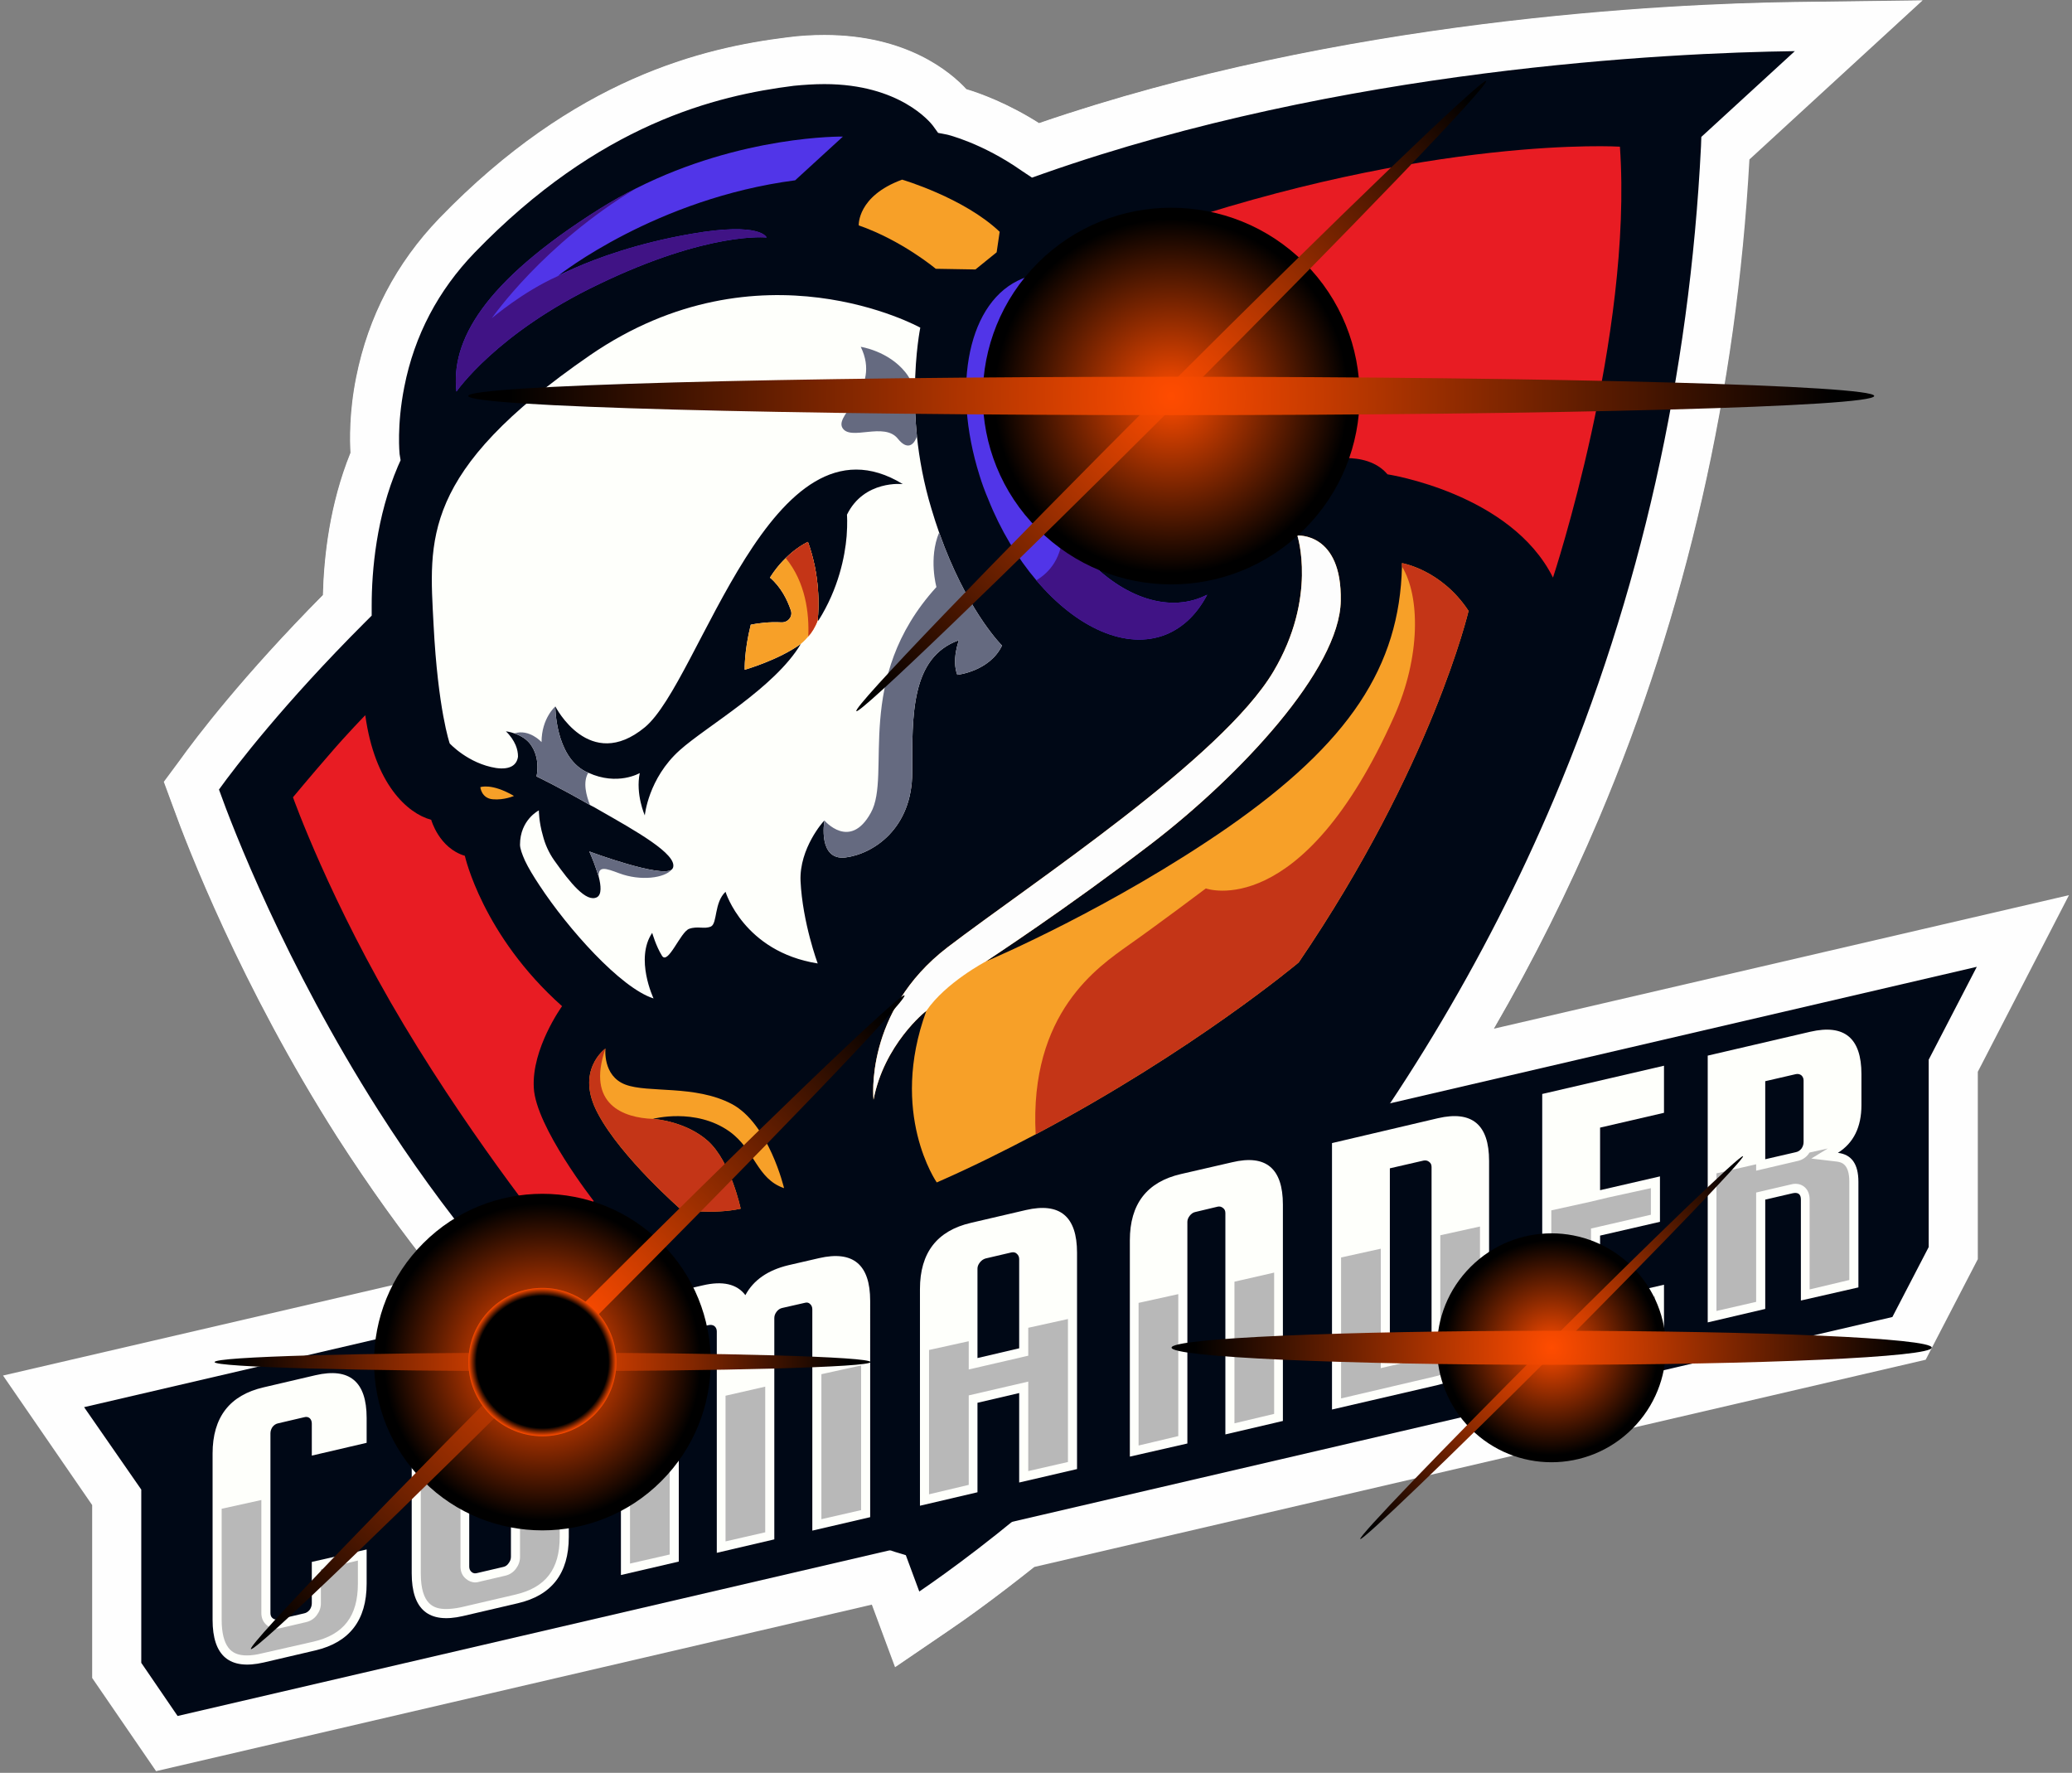 <svg version="1.2" xmlns="http://www.w3.org/2000/svg" viewBox="0 0 616 527" width="616" height="527"><rect x="0" y="0" width="616" height="527" fill="#808080" stroke="none"/><defs><radialGradient id="g1" cx="0" cy="0" r="1" href="#P" gradientTransform="rotate(135 -3.212 235.843) scale(50.033)"><stop offset=".13" stop-color="#ff4c00"/><stop offset=".94"/></radialGradient><radialGradient id="g2" cx="0" cy="0" r="1" href="#P" gradientTransform="rotate(135 4.496 232.131) scale(137.39)"><stop stop-color="#ff4c00"/><stop offset=".94"/></radialGradient><radialGradient id="g3" cx="0" cy="0" r="1" href="#P" gradientTransform="rotate(180 80.632 202.436) scale(97.503)"><stop stop-color="#ff4c00"/><stop offset=".94"/></radialGradient><radialGradient id="g4" cx="0" cy="0" r="1" href="#P" gradientTransform="rotate(135 149.716 130.98) scale(55.993)"><stop stop-color="#ff4c00"/><stop offset=".94"/></radialGradient><radialGradient id="g5" cx="0" cy="0" r="1" href="#P" gradientTransform="rotate(135 149.756 130.995) scale(132.433)"><stop stop-color="#ff4c00"/><stop offset=".94"/></radialGradient><radialGradient id="g6" cx="0" cy="0" r="1" href="#P" gradientTransform="rotate(180 174.099 58.865) scale(209.029)"><stop stop-color="#ff4c00"/><stop offset=".94"/></radialGradient><radialGradient id="g7" cx="0" cy="0" r="1" href="#P" gradientTransform="rotate(135 147.66 295.841) scale(34.022)"><stop stop-color="#ff4c00"/><stop offset=".94"/></radialGradient><radialGradient id="g8" cx="0" cy="0" r="1" href="#P" gradientTransform="rotate(135 147.65 295.834) scale(80.465)"><stop stop-color="#ff4c00"/><stop offset=".94"/></radialGradient><radialGradient id="g9" cx="0" cy="0" r="1" href="#P" gradientTransform="rotate(180 230.636 200.312) scale(112.991)"><stop stop-color="#ff4c00"/><stop offset=".94"/></radialGradient><radialGradient id="g10" cx="0" cy="0" r="1" href="#P" gradientTransform="rotate(135.001 -3.22 235.834) scale(22.029)"><stop offset=".89"/><stop offset="1" stop-color="#ff4c00"/></radialGradient><linearGradient id="P" gradientUnits="userSpaceOnUse"/></defs><style>.a{fill:#fefefe}.b{fill:#000816}.c{fill:#f7a028}.d{fill:#fefffb}.f{fill:#5135e8}</style><path class="a" d="M27.4 498.8v-51.4L.9 408.9 129.7 379c-10.3-12.7-20.1-26.5-29.5-41.1-28.6-44.9-44.6-86.5-48.8-98.2l-2.7-7.3 4.6-6.2c5-7 19.1-25.5 42.7-49.3.3-11.4 2-27 8.2-42.3-.2-3.7-.4-12.1 1.7-22.5 3.6-18 11.9-33.9 24.7-47.2 40.3-41.7 78.4-50.7 103.5-53.8 3.8-.5 7.4-.7 11-.7 24.6 0 37.6 11.1 42.2 16.1 4 1.2 12.3 4.2 21.6 10.1C398.8 5.7 495.6 1.1 533.4.6l38.2-.5-51.5 47.3c-3.8 68.7-18.8 134.6-44.7 195.8-9.1 21.4-19.5 42.3-31.3 62.6l171-39.7-27.1 52.5v55.7l-15.5 29.9-265 61.6c-11.2 8.9-20.2 15.4-26 19.3l-15.4 10.5-6.9-18.6-212.8 49.5z"/><path class="a" d="M258.2 473.9c-32.7-11-63.7-29.9-92.4-56.3-23.6-21.8-45.6-48.6-65.5-79.7-28.6-45-44.6-86.6-48.8-98.2l-2.6-7.2 4.5-6.2c5-7 19.1-25.5 42.7-49.4.3-11.4 2-26.9 8.2-42.2-.2-3.8-.4-12.1 1.7-22.5 3.6-18.1 11.9-33.9 24.7-47.2C171 23.3 209 14.3 234.2 11.2c3.7-.5 7.3-.7 10.9-.7 24.5 0 37.5 11.1 42.1 16.1 4 1.2 12.3 4.1 21.7 10.1C398.8 5.8 495.6 1.3 533.4.7l37.9-.5-51.4 47.1c-3.7 68.8-18.7 134.6-44.6 195.8-21 49.7-49.3 96.4-83.9 138.9-46.5 57.1-92.4 91.1-109.9 103l-15.3 10.4z"/><path class="b" d="M269.3 462.3l-3.3-1c-31.9-10.2-62.3-28.5-90.4-54.4-22.7-20.9-43.9-46.7-63.1-76.8-27.8-43.7-43.3-83.9-47.4-95.4 4.9-6.8 19.2-25.5 43.4-49.7l2-2v-2.9c0-10.6 1.4-26.5 7.8-41.5l.8-1.8-.3-1.8c0-.1-.9-8.4 1.4-20 3-15.3 10.1-28.7 20.9-39.9C178.2 36.7 213 28.4 236 25.5c3.1-.3 6.1-.5 9.1-.5 22.4 0 31.5 11.4 32.2 12.3l1.6 2.2 2.6.5c.1 0 10.5 2.5 22.3 10.8l3 2 3.4-1.2c88.7-31.2 185.4-35.9 223.4-36.4l-27.8 25.5-.1 2.8c-3.4 68.2-18.1 133.5-43.7 194-20.5 48.4-48 93.9-81.8 135.3-45.4 55.7-90 88.8-106.9 100.3z"/><path class="c" d="M436.6 181.6s-10.8 46.2-50.5 104.5c0 0-31.3 26.3-78.2 51.1-9.3 4.9-19.1 9.8-29.4 14.3 0 0-14.3-20.5-3.1-51-.4.2-12.6 10.1-15.7 26.4 0 0-2.9-26.2 22-45.3 25-19.1 81.5-56.1 96.9-82 13.1-22.1 7.1-40.4 7.1-40.4s13.3-1 12.9 19.4c-.3 20.4-30.1 52.1-56.3 72.2-25.6 19.6-48.2 34.3-49.2 35 1.9-.8 37.5-16 71.9-39.8 36.2-25.2 51.1-47.9 51.8-77.6v-1s11.7 1.9 19.8 14.2zm-242.5 151h.1c1.1.1 9.9.9 16.3 6.6 6.8 6.2 9.7 20.1 9.7 20.1-8.1 1.8-17.7.3-17.7.3s-17.8-15.5-24.7-28.5c-7-12.9 2.2-19.4 2.2-19.4s-.9 8.1 5.9 10.7c6.8 2.6 20.7 0 31.7 5.8 11 5.9 15.5 25 15.5 25-8.2-2.8-8.6-11.4-16.3-16.9-10.1-7.1-22.7-3.7-22.7-3.7z"/><path fill-rule="evenodd" class="d" d="M297.9 191.9c-3.7 7.7-13.3 8.7-13.3 8.7-1.7-4.4.4-10.1.5-10.3-14.4 5.1-13.9 22.5-13.9 39.3 0 16.8-11.7 24.3-19.9 25.3-8.1.9-6.3-10.5-6.2-11-.3.2-7.5 8.3-7.1 18 .6 12.4 5.1 24.5 5.1 24.5-22-3.5-27.4-21.3-27.4-21.3-3.4 3.2-2.4 9.3-4.3 10.3-2 .9-3.9-.2-6.5.7-2.6.9-6.3 10.9-8.1 8-1.8-2.9-2.9-6.8-2.9-6.8-5.2 7.7.4 19.5.4 19.5-9.8-3.1-25.5-20.8-33.9-33.6-1.8-2.7-3.3-5.2-4.3-7.3-.9-2-1.5-3.7-1.5-4.8 0-7.4 5.6-10.2 5.6-10.2s0 3.4 1.2 7.5c.6 2.4 1.7 5 3.4 7.4 4.7 6.6 9.5 12.6 12.7 10.9 1.4-.8 1.2-3.4.5-6.1q-.3-1-.7-2.1c-.9-2.8-2.1-5.3-2.1-5.4.5.2 21.3 7.9 24.5 5.4q.3-.3.4-.6c1.3-4-11.3-11-21.8-17q-1.5-.9-2.9-1.6c-9-5.2-15.9-8.5-15.9-8.5s1.2-4.7-1.3-8.8c-1.3-2.3-3.6-3.4-5.3-4-1.4-.5-2.5-.6-2.5-.6 1.3 1.2 2.3 2.7 2.9 4.1.5 1.2.7 2.3.7 3.4-.3 2.4-2.2 4-6.5 3.4-8.3-1.3-13.8-7.3-13.8-7.3s-3.5-10-4.8-35.3c-1.3-25.2-4-45.3 46.5-80.1 50.5-34.7 98.2-8.2 98.2-8.2s-1.5 7.3-1.6 18.4c-.1 4.2.1 8.8.6 13.9.7 6.6 2 13.9 4.3 21.5q1.1 3.7 2.3 7.1.8 2.2 1.6 4.3c8 20.4 17.1 29.3 17.1 29.3zm-29.5-48c-39.1-23.9-60.2 58.7-76.7 72.3-16.5 13.6-26.6-6.2-26.6-6.2s-.1 14.6 8.9 19.3q.5.2.9.4c8.7 4 15.3.1 15.3.1-1.3 6.3 1.5 12.6 1.5 12.6s1-11 10.4-19.4c7.9-7.1 28.2-18.5 36-31.6-6.6 4.8-16.7 7.7-16.7 7.7s-.2-5.4 1.8-13.4c1.9-.4 5.4-.9 9.1-.7 2 .1 3.5-1.8 2.8-3.6-1-3-2.9-6.9-6.2-9.7 5-7.9 11.3-10.6 11.3-10.6 3.6 9.9 3.3 19.1 2.9 23.3h.1l.1.1c6-9.5 7.9-19.1 8.4-25.1.3-3.9.1-6.4.1-6.4 5.1-10.4 16.6-9.1 16.6-9.1z"/><path d="M398.6 178.6c-.3 20.4-30.1 52.1-56.3 72.2-25.6 19.6-48.2 34.3-49.2 35 0 0-12 6.3-17.7 14.7-.4.2-12.6 10.1-15.7 26.4 0 0-2.9-26.2 22-45.3 25-19.1 81.5-56.1 96.9-82 13.1-22.1 7.1-40.4 7.1-40.4s13.3-1 12.9 19.4z" fill="#fdfdfd"/><path class="c" d="M268.2 53.4s18.4 5.4 29 15.5l-.9 6.1-6.3 5.1-11.8-.2s-10-8.4-22.9-12.9c0 0-.5-8.7 12.9-13.6zM142.8 234s3.3-1.3 10 2.6c0 0-2.9 1.3-6.3 1-3.4-.3-3.7-3.6-3.7-3.6z"/><path fill-rule="evenodd" class="c" d="M355.2 163.1c-7.5 3.1-16.8-1.5-24.2-10.6-3.1-3.8-5.8-8.5-8-13.7-7.1-17.8-4.4-35.6 6.2-39.9 10.1-4.1 23.7 5.6 31.2 21.9q.5 1.2 1 2.5c7.2 17.7 4.4 35.6-6.2 39.8zm2.2-34.6q-.7-2.6-1.8-5.2c-5.8-14.3-16.1-23.7-23.1-20.9-3.7 1.5-5.7 6.3-5.8 12.5-.2 5.4 1.1 11.9 3.7 18.5 1.1 2.6 2.3 5.1 3.6 7.3 5.8 10.1 13.8 15.9 19.5 13.6q.5-.2 1-.5c5.2-3.3 6.3-13.7 2.9-25.3z"/><path class="c" d="M243.1 184.4c-.7 2-1.8 3.7-2.8 4.8-1.2 1.4-2.2 2.2-2.2 2.2-6.6 4.8-16.7 7.7-16.7 7.7s-.2-5.4 1.8-13.4c1.9-.4 5.4-.9 9.1-.7 2 .1 3.5-1.8 2.8-3.6-1-3-2.9-6.9-6.2-9.7 1.5-2.4 3.1-4.3 4.7-5.8 3.5-3.5 6.6-4.8 6.6-4.8 3.6 9.9 3.3 19.1 2.9 23.3z"/><path class="f" d="M236.4 53.6c-41.3 5.4-69.9 27.9-70.6 28.5.3-.2 2-1.1 5-2.4 6.3-2.8 18.5-7.4 34.8-10.2 20.7-3.6 22.3 1.1 22.3 1.1s-17.1-1.9-49.9 13.9c-30.4 14.5-42.3 31.9-42.3 31.9-1.7-14.9 7.7-32.4 42.7-54.4q5.3-3.3 10.7-6c31.5-15.9 61.5-15.4 61.5-15.4zm122.5 123.2c-2.9 5.5-6.9 9.6-12.2 11.8-11.9 4.8-26.7-2-38.6-16.1-5.6-6.6-10.6-14.8-14.3-24.1q-1.5-3.5-2.6-7.1c-8.4-26.7-3.3-52 12.8-58.5 8.2-3.3 17.8-1.1 26.9 5.2-3.2-.1-6.4.4-9.4 1.6-16.1 6.5-21.2 31.5-11.4 55.8 1.7 4.1 3.7 8 5.9 11.5q2.2 3.4 4.7 6.4c10.7 12.9 24.8 19 36.4 14.3l1.8-.8z"/><path class="f" d="M349.9 147.2c-3 0-9.4-5.5-13.6-15.9-1.7-4.1-3.1-8.9-3-13.4 0-1.3.2-2.5.9-3.6.1-.3.3-.6.6-.7 2.1-1.2 5.8 2.9 6.9 4.2 2.8 3.1 4.8 6.8 6.4 10.6 3.5 8.9 3.2 16 1.8 18.8z"/><path d="M358.9 176.8c-2.9 5.5-6.9 9.6-12.2 11.8-11.9 4.8-26.7-2-38.6-16.1 3.7-2.2 8-6.6 7.9-15.6q2.2 3.4 4.7 6.4c10.7 12.9 24.8 19 36.4 14.3l1.8-.8zm-131-106.2s-17.1-1.9-49.9 13.9c-30.4 14.5-42.3 31.9-42.3 31.9-1.7-14.9 7.7-32.4 42.7-54.4q5.3-3.3 10.7-6c-27.6 16.6-42.5 38.1-42.9 38.6.3-.2 9.1-7.8 19.6-12.5l5-2.4c6.3-2.8 18.5-7.4 34.8-10.2 20.7-3.6 22.3 1.1 22.3 1.1z" fill="#401385"/><path d="M159.5 230.8s1.2-4.7-1.3-8.8c-1.3-2.3-3.6-3.4-5.3-4 4.5-1.4 8.1 2.6 8.1 2.6 0-7.1 4.1-10.6 4.1-10.6s-.1 14.6 8.9 19.3q.5.2.9.4c-1.7 2.8-.6 6.8.5 9.6-9-5.2-15.9-8.5-15.9-8.5zm113.1-101.1c-1 2.9-3 4-5.6.8-4.1-5.3-14.3.8-16.6-3.4-2.2-4.2 11.7-11.3 5.5-24 0 0 8.2 1.2 13.3 7.6 1.2 1.5 2.1 3.3 2.8 5.1-.1 4.2.1 8.8.6 13.9zm25.3 62.2c-3.7 7.7-13.3 8.7-13.3 8.7-1.7-4.4.4-10.1.5-10.3-14.4 5.1-13.9 22.5-13.9 39.3 0 16.8-11.7 24.3-19.9 25.3-8.1.9-6.3-10.5-6.2-11 0 0 7.6 9 13.8-2.3 6.3-11.2-5.4-39.7 19.5-67.1 0 0-2.4-8.5.8-16.2q.8 2.2 1.6 4.3c8 20.4 17.1 29.3 17.1 29.3zm-98.2 66.6c-2.1 2.5-9.2 3.5-15.6 1.1-4-1.5-6.3-2.3-6.1 1q-.3-1-.7-2.1c-.9-2.8-2.1-5.3-2.1-5.4.5.2 21.3 7.9 24.5 5.4z" fill="#656a80"/><path d="M220.2 359.3c-8.1 1.8-17.7.3-17.7.3s-17.8-15.5-24.7-28.5c-7-12.9 2.2-19.4 2.2-19.4-5.8 16.7 5.5 20.6 14.1 20.9h.1c1.1.1 9.9.9 16.3 6.6 6.8 6.2 9.7 20.1 9.7 20.1zm216.4-177.7s-10.8 46.2-50.5 104.5c0 0-31.3 26.3-78.2 51.1-1.9-36.2 18.6-49.8 27.7-56.3 9.1-6.4 22.9-16.8 22.9-16.8s28.5 10.4 56-51.2c7.9-17.7 7.7-35.7 2.3-44.5v-1s11.7 1.9 19.8 14.2zm-81.4-18.5c-7.5 3.1-16.8-1.5-24.2-10.6 2.4-2.7 3-7.6 3-11.8 5.8 10.1 13.8 15.9 19.5 13.6q.5-.2 1-.5c5.2-3.3 6.3-13.7 2.9-25.3 2.7-1.6 3.6-3.5 3-7.7q.5 1.2 1 2.5c7.2 17.7 4.4 35.6-6.2 39.8zm-112.1 21.3c-.7 2-1.8 3.7-2.8 4.8.3-6.9-.8-16.1-6.7-23.3 3.5-3.5 6.6-4.8 6.6-4.8 3.6 9.9 3.3 19.1 2.9 23.3z" fill="#c43517"/><path d="M342.8 68.6s10.1 2.5 16.5 15c0 0 26.8 11.7 33.3 53.5 0 0 13.4-3.8 19.9 3.9 0 0 36.7 5.6 49.2 30.7 0 0 23.8-71.8 19.9-128.1 0 0-56.1-3.5-138.8 25zm-234.2 144c2.8 20.4 12.5 29.2 19.6 31.1 0 0 2.3 8.4 10 10.7 0 0 5.2 23.6 28.9 44.7 0 0-9.1 12.6-8.4 24.3.6 11.6 17.8 33.6 17.8 33.6l-10.4 13.7s-24-29.3-46-66-33-67.7-33-67.7 5.4-6.5 10.8-12.7c5.4-6.3 10.7-11.7 10.7-11.7z" fill="#e81c23"/><path class="b" d="M587.7 287.4L573.4 315v55.7l-10.8 20.8L52.8 510.1 42 494.3v-51.5l-17-24.5z"/><path class="d" d="M92.7 476.6v-12.3l16.3-3.7v10.2q0 16.2-15.2 19.8l-15.4 3.6q-15.2 3.5-15.2-12.7v-49.4q0-16.2 15.2-19.7l15.4-3.6q15.2-3.5 15.2 12.7v7.4l-16.3 3.8v-9.5q0-1-.6-1.6-.7-.6-1.7-.3l-7.7 1.8q-1 .2-1.7 1.1-.6.9-.6 1.9v53.4q0 1 .6 1.5.7.6 1.7.4l7.7-1.8q1-.2 1.7-1.1.6-.9.6-1.9z"/><path fill-rule="evenodd" class="d" d="M169.1 407.5v49.4q0 16.2-15.2 19.7l-16.3 3.8q-15.2 3.5-15.2-12.7v-49.3q0-16.2 15.2-19.8l16.3-3.7q15.2-3.6 15.2 12.6zm-17.2 55.3v-53.4q0-1-.7-1.6-.6-.5-1.6-.3l-7.7 1.8q-1 .2-1.7 1.1-.7.9-.7 1.9v53.4q0 1 .7 1.6.7.6 1.7.3l7.7-1.8q1-.2 1.6-1.1.7-.9.7-1.9z"/><path class="d" d="M201.8 464.2l-17.2 4v-64.3q0-16.2 15.2-19.7l9.1-2.1q8.9-2.1 12.7 2.9 3.6-6.7 12.8-8.9l9.1-2.1q15.2-3.5 15.2 12.7V451l-17.2 4v-65.8q0-1-.7-1.6-.6-.6-1.6-.3l-6.6 1.5q-1 .2-1.7 1.1-.7.9-.7 1.9v65.8l-17.1 4v-65.8q0-1-.7-1.6-.7-.5-1.7-.3l-6.6 1.5q-1 .3-1.6 1.1-.7.9-.7 1.9z"/><path fill-rule="evenodd" class="d" d="M305 359.7q15.2-3.5 15.2 12.7v64.3l-17.2 4v-26.6l-12.4 2.9v26.6l-17.1 4v-64.4q0-16.2 15.2-19.7zm-14.4 44l12.4-2.9v-26.5q0-1-.7-1.6-.6-.6-1.6-.4l-7.7 1.8q-1 .3-1.7 1.2-.7.9-.7 1.8z"/><path class="d" d="M381.4 422.4l-17.1 4v-65.8q0-1-.7-1.5-.7-.6-1.6-.4l-6.7 1.6q-.9.2-1.6 1.1-.7.9-.7 1.8v65.9l-17.1 3.9v-64.3q0-16.2 15.2-19.7l15.2-3.5q15.1-3.6 15.1 12.6z"/><path fill-rule="evenodd" class="d" d="M427.5 332.4q15.2-3.5 15.2 12.7V392q0 16.2-15.2 19.7L396 419v-79.2zm-1.9 65.5v-51q0-1-.7-1.5-.7-.6-1.7-.4l-10 2.3v55.9l10-2.3q1-.2 1.7-1.1.7-.9.7-1.9z"/><path class="d" d="M475.7 386.3l19-4.4v14.2l-36.2 8.4v-79.3l36.2-8.4v14l-19 4.4v18.6l17.8-4.1v13.5l-17.8 4.1z"/><path fill-rule="evenodd" class="d" d="M524.8 356.6v32.5l-17.1 4v-79.3l30.5-7.1q15.2-3.5 15.2 12.6v9.2q0 9.8-7 14.2 6.1.7 6.1 8.6v31.4l-17.1 3.9v-30q0-2.4-2.4-1.9zm0-35.2v23.2l9.1-2.1q1-.2 1.7-1.1.6-.9.6-1.9v-18.3q0-.9-.6-1.5-.7-.6-1.7-.4z"/><path d="M65.9 481.5c0 3.8.7 6.6 2 8.3 1.2 1.6 3 2.3 5.5 2.3q2 0 4.4-.6l15.4-3.5c9-2.1 13.2-7.6 13.2-17.2v-6.9l-11 2.6v10.1q0 1.9-1.2 3.5c-.8 1.1-1.9 1.8-3.2 2.1l-7.7 1.8q-.6.1-1.1.1c-1.1 0-2.1-.3-2.9-1-1.1-.9-1.6-2.2-1.6-3.6v-33.6l-11.8 2.6zm88.7-18.7q0 1.9-1.2 3.5c-.8 1.1-1.9 1.8-3.2 2.1l-7.7 1.8q-.6.2-1.2.2c-1 0-2-.4-2.8-1.1-1.1-.9-1.6-2.2-1.6-3.6v-33.1l-11.8 2.6v32.5c0 9.4 4 10.6 7.5 10.6q2 0 4.4-.5l16.3-3.8c8.9-2.1 13.1-7.5 13.1-17.1V426l-11.8 2.6zm89.6-11.2l11.8-2.7v-43l-11.8 2.6zm-56.9 13.2l11.8-2.7v-43.5l-11.8 2.7zm28.4-6.6l11.8-2.7v-43.3l-11.8 2.7zm90-55.2l-17.7 4.1v-8.4l-11.8 2.6v42.9l11.8-2.8v-26.6l17.7-4.1v26.6l11.8-2.7v-42.5l-11.8 2.6zm61.3 20.1l11.8-2.8v-42L367 381zm-28.5 6.6l11.8-2.8v-42.2l-11.8 2.6zm89.7-31.7q0 1.8-1.2 3.5c-.8 1-1.9 1.8-3.2 2.1l-13.3 3.1v-35.5l-11.8 2.6v41.9l28.2-6.6c9-2.1 13.1-7.5 13.1-17.1v-27.4l-11.8 2.6zm44.8-40.8l-11.8 2.6v41.3L492 394v-8.7l-19 4.4v-24.5l17.8-4.1v-7.9L478 356zm65-14.6q-.2.2-.3.4c-.8 1.1-1.9 1.8-3.2 2.1l-12.4 2.9v-1.9l-11.8 2.7v40.9l11.8-2.7v-32.5l10.3-2.4q.7-.2 1.4-.2c2.1 0 4.2 1.5 4.2 4.7v26.7l11.8-2.8v-29.2c0-5.5-2.5-5.8-3.7-6l-7.6-.9 4.9-3z" fill="#b8b8b8"/><path d="M125.9 440.3c-19.6-19.6-19.6-51.3 0-70.8 19.5-19.5 51.2-19.5 70.7 0 19.6 19.5 19.6 51.2 0 70.8-19.5 19.5-51.2 19.5-70.7 0z" style="mix-blend-mode:screen" fill="url(#g1)"/><path d="M74.6 490.2c-1-1.1 41.6-45.4 95.3-99.1 53.6-53.6 98-96.3 99-95.2 1.1 1.1-41.5 45.4-95.2 99.1-53.6 53.6-98 96.3-99.1 95.2z" style="mix-blend-mode:screen" fill="url(#g2)"/><path d="M63.8 404.9c0-1.6 43.6-2.8 97.5-2.8 53.8 0 97.5 1.2 97.5 2.8 0 1.5-43.7 2.7-97.5 2.7-53.9 0-97.5-1.2-97.5-2.7z" style="mix-blend-mode:screen" fill="url(#g3)"/><path d="M308.6 157.3c-21.9-21.8-21.9-57.3 0-79.2 21.9-21.8 57.3-21.8 79.2 0 21.9 21.9 21.9 57.4 0 79.2-21.9 21.9-57.3 21.9-79.2 0z" style="mix-blend-mode:screen" fill="url(#g4)"/><path d="M254.6 211.4c-1.1-1.1 40-43.8 91.7-95.5 51.8-51.7 94.5-92.8 95.5-91.8 1.1 1-40 43.8-91.7 95.5-51.8 51.7-94.5 92.8-95.5 91.8z" style="mix-blend-mode:screen" fill="url(#g5)"/><path d="M139.2 117.7c0-3.1 93.6-5.7 209-5.7s209 2.6 209 5.7c0 3.2-93.6 5.7-209 5.7s-209-2.5-209-5.7z" style="mix-blend-mode:screen" fill="url(#g6)"/><path d="M437.2 424.7c-13.3-13.3-13.3-34.8 0-48.1 13.3-13.3 34.8-13.3 48.1 0 13.3 13.3 13.3 34.8 0 48.1-13.3 13.3-34.8 13.3-48.1 0z" style="mix-blend-mode:screen" fill="url(#g7)"/><path d="M404.4 457.5c-.7-.6 24.3-26.6 55.7-58 31.5-31.4 57.4-56.4 58.1-55.8.6.6-24.4 26.6-55.8 58.1-31.4 31.4-57.4 56.3-58 55.7z" style="mix-blend-mode:screen" fill="url(#g8)"/><path d="M348.3 400.6c0-2.8 50.6-5 113-5s113 2.2 113 5-50.6 5.1-113 5.1-113-2.3-113-5.1z" style="mix-blend-mode:screen" fill="url(#g9)"/><path d="M145.7 420.5c-8.6-8.7-8.6-22.6 0-31.2 8.6-8.6 22.5-8.6 31.1 0 8.6 8.6 8.6 22.5 0 31.2-8.6 8.6-22.5 8.6-31.1 0z" style="mix-blend-mode:screen" fill="url(#g10)"/></svg>